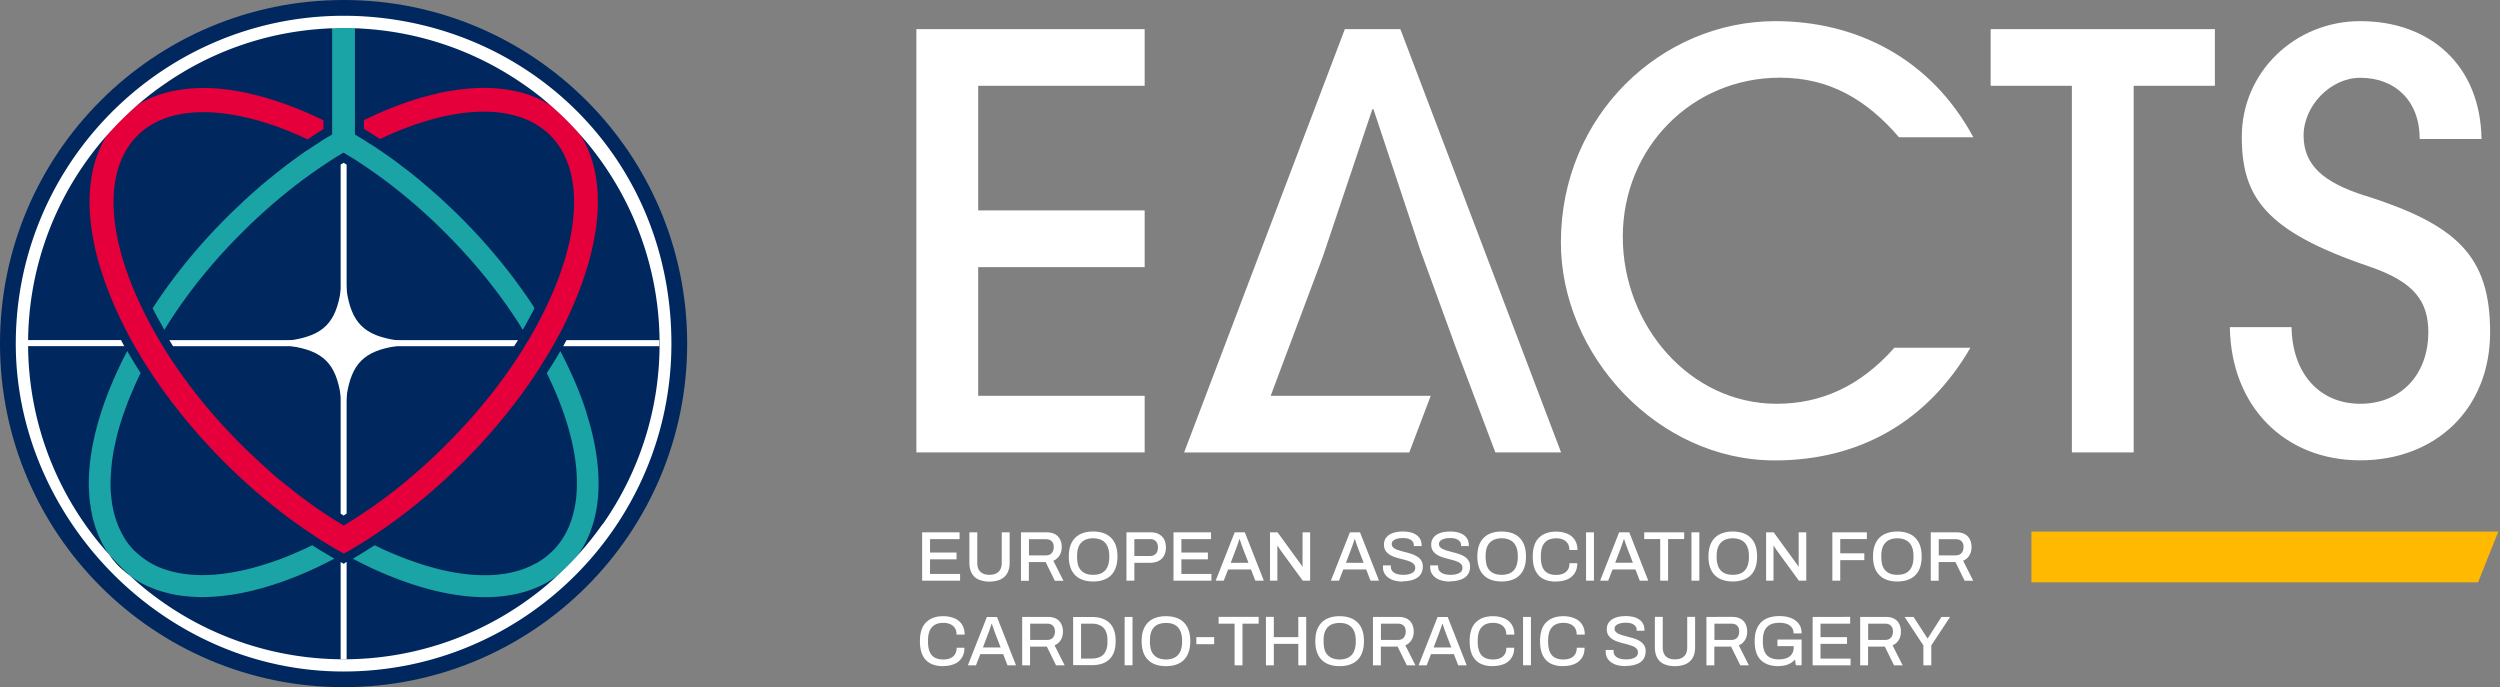 <svg fill="none" xmlns="http://www.w3.org/2000/svg" viewBox="0 0 291 80"><rect x="0" y="0" width="291" height="80" fill="#808080" stroke="none"/><path d="M79.988 39.994c0 22.087-17.907 39.994-39.994 39.994S0 62.081 0 39.994 17.907 0 39.994 0s39.994 17.907 39.994 39.994z" fill="#00285f"/><path d="M15.106 66.99a5.994 5.994 0 0 1-.6-.482c-.224-.177-.436-.377-.648-.577-.2-.2-.4-.412-.565-.624-.012 0-.024 0-.024-.012a7.243 7.243 0 0 1-.518-.671 36.99 36.99 0 0 0 2.343 2.367m.588-2.85h-.011a8.42 8.42 0 0 1-1.236-1.566 9 9 0 0 0 1.247 1.566z" fill="#000"/><path d="M14.435 62.575a8.42 8.42 0 0 0 1.236 1.566h.012a9 9 0 0 1-1.248-1.566zm0 0a8.42 8.42 0 0 0 1.236 1.566h.012a9 9 0 0 1-1.248-1.566zm25.747-43.514s.106.07.165.106c0 0-.106-.07-.165-.106zm-.188-.118c-.13.071-.236.142-.342.212.106-.07.236-.13.353-.2m.189.118s.106.07.165.106c0 0-.106-.07-.165-.106zm-.189-.118c-.129.07-.235.141-.34.212.105-.07.235-.13.352-.2m.189.118s.106.07.164.106c0 0-.105-.071-.164-.106zm-.189-.118c-.13.07-.235.141-.341.212.106-.07.235-.13.353-.2m.188.117s.106.071.165.106c0 0-.106-.07-.164-.106zm-.188-.117c-.13.07-.235.141-.341.212.106-.071.235-.13.353-.2m.188.117s.106.07.165.106c0 0-.106-.07-.165-.106zm-.188-.117c-.13.07-.236.14-.342.211.106-.07.236-.13.354-.2m.188.118s.106.07.165.106c0 0-.106-.07-.165-.106zm-.188-.118c-.13.07-.236.142-.342.212.106-.07.236-.13.353-.2m.189.118s.106.07.165.106c0 0-.106-.07-.165-.106zm-.189-.118c-.13.07-.235.141-.341.212.106-.07.235-.13.353-.2m.189.118s.106.07.164.106c0 0-.106-.071-.164-.106zm-.189-.118c-.13.07-.235.141-.341.212.106-.07.235-.13.353-.2m.188.117s.106.07.165.106c0 0-.106-.07-.165-.106zm-.188-.117c-.13.07-.235.14-.342.212.106-.071.236-.13.354-.2m.188.117s.106.07.165.106c0 0-.106-.07-.165-.106zm-.188-.118c-.13.071-.236.142-.342.212.106-.07.236-.13.353-.2m.189.118s.106.07.165.106c0 0-.106-.07-.165-.106zm-.188-.118c-.13.07-.236.141-.342.212.106-.07.235-.13.353-.2m.189.118s.106.07.165.106c0 0-.106-.071-.165-.106zm-.189-.118c-.13.07-.235.141-.341.212.106-.07.235-.13.353-.2m.188.117s.106.071.165.106c0 0-.106-.07-.165-.106zm-.188-.117c-.13.07-.235.14-.341.212.106-.071.235-.13.353-.2m.188.117s.106.07.165.106c0 0-.106-.07-.165-.106zm-.188-.118c-.13.071-.236.142-.342.212.106-.07.236-.13.354-.2M12.763 64.624c.165.235.33.46.506.671l.024.012c.176.212.376.424.565.624.211.2.423.388.647.577.188.176.389.33.6.482a34.153 34.153 0 0 1-2.342-2.366zm0 0c.165.235.33.46.506.671l.024.012c.176.212.376.424.565.624.211.2.423.388.647.577.188.176.389.33.6.482a34.153 34.153 0 0 1-2.342-2.366zm0 0c.165.235.33.46.506.671l.024.012c.176.212.376.424.565.624.211.2.423.388.647.577.188.176.389.33.6.482a34.153 34.153 0 0 1-2.342-2.366zm0 0c.165.235.33.46.506.671l.024.012c.176.212.376.424.565.624.211.2.423.388.647.577.188.176.389.33.6.482a34.153 34.153 0 0 1-2.342-2.366zm0 0c.165.235.33.46.506.671l.024.012c.176.212.376.424.565.624.211.2.423.388.647.577.188.176.389.33.6.482a34.153 34.153 0 0 1-2.342-2.366zm0 0c.165.235.33.46.506.671l.024.012c.176.212.376.424.565.624.211.2.423.388.647.577.188.176.389.33.6.482a34.153 34.153 0 0 1-2.342-2.366zm0 0c.165.235.33.46.506.671l.024.012c.176.212.376.424.565.624.211.2.423.388.647.577.188.176.389.33.6.482a34.153 34.153 0 0 1-2.342-2.366zm0 0c.165.235.33.46.506.671l.024.012c.176.212.376.424.565.624.211.2.423.388.647.577.188.176.389.33.6.482a34.153 34.153 0 0 1-2.342-2.366zm0 0c.165.235.33.46.506.671l.024.012c.176.212.376.424.565.624.211.2.423.388.647.577.188.176.389.33.6.482a34.153 34.153 0 0 1-2.342-2.366zm0 0c.165.235.33.46.506.671l.024.012c.176.212.376.424.565.624.211.2.423.388.647.577.188.176.389.33.6.482a34.153 34.153 0 0 1-2.342-2.366zm0 0c.165.235.33.46.506.671l.024.012c.176.212.376.424.565.624.211.2.423.388.647.577.188.176.389.33.6.482a34.153 34.153 0 0 1-2.342-2.366zm0 0c.165.235.33.46.506.671l.024.012c.176.212.376.424.565.624.211.2.423.388.647.577.188.176.389.33.6.482a34.153 34.153 0 0 1-2.342-2.366zm0 0c.165.235.33.46.506.671l.024.012c.176.212.376.424.565.624.211.2.423.388.647.577.188.176.389.33.6.482a34.153 34.153 0 0 1-2.342-2.366zm0 0c.165.235.33.46.506.671l.024.012c.176.212.376.424.565.624.211.2.423.388.647.577.188.176.389.33.6.482a34.153 34.153 0 0 1-2.342-2.366zm0 0c.165.235.33.46.506.671l.024.012c.176.212.376.424.565.624.211.2.423.388.647.577.188.176.389.33.6.482a34.153 34.153 0 0 1-2.342-2.366zm0 0c.165.235.33.46.506.671l.024.012c.176.212.376.424.565.624.211.2.423.388.647.577.188.176.389.33.6.482a34.153 34.153 0 0 1-2.342-2.366zm0 0c.165.235.33.46.506.671l.024.012c.176.212.376.424.565.624.211.2.423.388.647.577.188.176.389.33.6.482a34.153 34.153 0 0 1-2.342-2.366zm0 0c.165.235.33.46.506.671l.024.012c.176.212.376.424.565.624.211.2.423.388.647.577.188.176.389.33.6.482a34.153 34.153 0 0 1-2.342-2.366zm0 0c.165.235.33.46.506.671l.024.012c.176.212.376.424.565.624.211.2.423.388.647.577.188.176.389.33.6.482a34.153 34.153 0 0 1-2.342-2.366zm0 0c.165.235.33.46.506.671l.024.012c.176.212.376.424.565.624.211.2.423.388.647.577.188.176.389.33.6.482a34.153 34.153 0 0 1-2.342-2.366zm0 0c.165.235.33.46.506.671l.024.012c.176.212.376.424.565.624.211.2.423.388.647.577.188.176.389.33.6.482a34.153 34.153 0 0 1-2.342-2.366zm0 0c.165.235.33.46.506.671l.024.012c.176.212.376.424.565.624.211.2.423.388.647.577.188.176.389.33.6.482a34.153 34.153 0 0 1-2.342-2.366zm0 0c.165.235.33.46.506.671l.024.012c.176.212.376.424.565.624.211.2.423.388.647.577.188.176.389.33.6.482a34.153 34.153 0 0 1-2.342-2.366zm0 0c.165.235.33.46.506.671l.024.012c.176.212.376.424.565.624.211.2.423.388.647.577.188.176.389.33.6.482a34.153 34.153 0 0 1-2.342-2.366zm0 0c.165.235.33.46.506.671l.024.012c.176.212.376.424.565.624.211.2.423.388.647.577.188.176.389.33.6.482a34.153 34.153 0 0 1-2.342-2.366zm0 0c.165.235.33.46.506.671l.024.012c.176.212.376.424.565.624.211.2.423.388.647.577.188.176.389.33.6.482a34.153 34.153 0 0 1-2.342-2.366zm0 0c.165.235.33.46.506.671l.024.012c.176.212.376.424.565.624.211.2.423.388.647.577.188.176.389.33.6.482a34.153 34.153 0 0 1-2.342-2.366zm0 0c.165.235.33.46.506.671l.024.012c.176.212.376.424.565.624.211.2.423.388.647.577.188.176.389.33.6.482a34.153 34.153 0 0 1-2.342-2.366zm0 0c.165.235.33.46.506.671l.024.012c.176.212.376.424.565.624.211.2.423.388.647.577.188.176.389.33.6.482a34.153 34.153 0 0 1-2.342-2.366zm0 0c.165.235.33.46.506.671l.024.012c.176.212.376.424.565.624.211.2.423.388.647.577.188.176.389.33.6.482a34.153 34.153 0 0 1-2.342-2.366zm0 0c.165.235.33.46.506.671l.024.012c.176.212.376.424.565.624.211.2.423.388.647.577.188.176.389.33.6.482a34.153 34.153 0 0 1-2.342-2.366z" fill="#000"/><path d="m36.144 16.024.106-.071.023-.024.283-.2c-.13.094-.27.189-.412.283m-.26 1.4h.024l.495-.34c-.177.105-.342.223-.518.34z" fill="#e2007a"/><path d="M68.167 31.717c-.706 2.214-1.671 4.51-2.86 6.829-.024.035-.048.082-.071.118-.177.341-.342.635-.506.93-.095.2-.2.388-.306.577a.79.79 0 0 1-.083.13c-.247.435-.53.894-.86 1.436-.294.47-.6.977-.977 1.554-.023.023-.047.047-.047.082-2.39 3.626-5.25 7.123-8.535 10.408-3.273 3.25-6.746 6.11-10.337 8.488-.047.024-.106.07-.153.106-.518.342-1.025.66-1.555.977-.459.283-.918.554-1.377.825a.856.856 0 0 0-.141.082c-.012 0-.036.024-.047.024l-.13.07-.176.083-.471-.271a24.913 24.913 0 0 1-1.401-.824 25.55 25.55 0 0 1-1.543-.978c-.047-.035-.106-.07-.153-.105-3.602-2.367-7.087-5.228-10.349-8.49-3.26-3.272-6.145-6.78-8.535-10.419 0-.023-.024-.047-.047-.07a35.77 35.77 0 0 1-.99-1.566c-.317-.53-.611-1-.847-1.436-.023-.047-.059-.095-.082-.13-.106-.2-.224-.4-.318-.577-.2-.365-.377-.694-.53-1.012 0-.012-.012-.036-.035-.06-1.19-2.295-2.155-4.59-2.873-6.804-2.096-6.593-1.837-12.197.706-16.094a37.206 37.206 0 0 1 3.356-3.32c1.071-.695 2.272-1.201 3.602-1.531.412-.106.836-.2 1.343-.283a17.85 17.85 0 0 1 2.825-.223c.789 0 1.613.047 2.425.141.318.035.636.07.966.13h.035c.824.129 1.684.306 2.614.541.353.083.706.177 1.071.27.365.107.718.225 1.095.342 1.872.589 3.815 1.378 5.78 2.343v1.025s-.093.047-.14.082c-.165.106-.342.212-.518.318-.13.082-.248.165-.377.247l-.059.035c-.13.095-.27.189-.412.283 0 0 0 .012-.012.012a3.183 3.183 0 0 1-.259.165c-.023.011-.047.035-.07.047-1.614-.766-3.226-1.413-4.78-1.896-2.65-.836-5.122-1.271-7.347-1.271-3.285 0-5.863.918-7.688 2.731-3.956 3.968-3.662 11.667.8 20.592.248.506.518 1.036.825 1.6.341.613.612 1.096.87 1.531 0 .012.024.036.036.06.153.258.294.494.424.706l.47.765c2.367 3.732 5.287 7.335 8.678 10.725.518.507 1.083 1.06 1.801 1.72.612.576 1.225 1.118 1.802 1.648a40.646 40.646 0 0 0 1.86 1.518c.612.495 1.2.966 1.86 1.449.318.223.612.447.918.67.577.413 1.19.825 1.86 1.272.248.153.436.283.648.412.07.035.13.083.177.106l.106.059c.188.13.365.235.541.341.106.071.236.142.342.212.117-.07.247-.141.365-.223l.847-.53c3.756-2.378 7.37-5.31 10.737-8.689 3.368-3.367 6.3-6.97 8.678-10.714.164-.259.317-.518.47-.765.142-.247.283-.47.436-.706 0-.024.012-.024.024-.047.341-.59.624-1.072.87-1.531.295-.553.578-1.083.825-1.59 4.462-8.935 4.745-16.647.8-20.615-1.836-1.824-4.45-2.766-7.746-2.766-3.544 0-7.712 1.106-12.092 3.19a2.722 2.722 0 0 0-.33-.223c-.4-.26-.753-.495-1.094-.695a4.231 4.231 0 0 0-.436-.26v-1.023a41.909 41.909 0 0 1 5.78-2.343c.366-.13.73-.236 1.108-.342.365-.094.706-.188 1.06-.27a23.079 23.079 0 0 1 2.625-.53c.318-.047.659-.106 1-.13a24.54 24.54 0 0 1 2.426-.141c1 0 1.942.082 2.837.224.471.082.907.176 1.342.282 1.319.342 2.52.848 3.58 1.53a35.216 35.216 0 0 1 3.39 3.368c2.52 3.885 2.767 9.477.671 16.035" fill="#e5003c"/><path d="M68.274 48.047c-.707-2.225-1.684-4.52-2.885-6.852l-.106-.224-.07-.094c-.224.4-.495.871-.836 1.401-.2.33-.448.707-.73 1.154 4.415 8.971 4.685 16.695.682 20.698l-.376.341a7.87 7.87 0 0 1-.954.73c-.235.165-.47.306-.695.412-1.636.895-3.614 1.342-5.886 1.342-1.507 0-3.108-.188-4.757-.565a23.769 23.769 0 0 1-1.707-.447c-.553-.142-1.13-.342-1.754-.554a39.442 39.442 0 0 1-2.696-1.047l-.165-.071-.294-.13c-.153-.07-.318-.14-.46-.2-.317-.165-.659-.318-.977-.47-.388.247-.788.506-1.212.765-.471.294-.919.553-1.319.8l.318.165a43.954 43.954 0 0 0 6.84 2.884c2.944.942 5.71 1.425 8.242 1.425 3.332 0 6.192-.86 8.406-2.496a38.42 38.42 0 0 0 2.296-2.296c.011-.023.023-.047.035-.047 1.613-2.201 2.46-5.05 2.46-8.37 0-2.52-.47-5.299-1.412-8.242M38.923 65.024l-.318.165c-2.296 1.2-4.604 2.178-6.84 2.885a31.94 31.94 0 0 1-4.274 1.07c-1.378.225-2.696.354-3.956.354-1 0-1.954-.082-2.873-.224a9.695 9.695 0 0 1-.67-.13 18.851 18.851 0 0 1-1.296-.34c-.259-.083-.53-.165-.777-.271a3.45 3.45 0 0 1-.377-.153c-.023 0-.047-.024-.07-.024-.236-.082-.448-.2-.671-.306a7.673 7.673 0 0 1-.801-.447c-.07-.036-.13-.083-.2-.118a13.635 13.635 0 0 1-.671-.471h-.012a37.155 37.155 0 0 1-2.343-2.378.39.39 0 0 1-.094-.106s-.083-.106-.106-.165c-.141-.2-.283-.4-.389-.612-.035-.036-.047-.094-.082-.142-.165-.27-.294-.553-.436-.835a9.813 9.813 0 0 1-.4-.966 7.276 7.276 0 0 1-.318-.977.165.165 0 0 1-.023-.07c-.095-.295-.165-.613-.236-.919 0-.083-.023-.165-.035-.247a10.044 10.044 0 0 1-.141-.86c-.024-.094-.036-.188-.048-.282-.035-.306-.07-.613-.082-.93v-.083a18.941 18.941 0 0 1-.047-1.165c0-2.496.47-5.263 1.425-8.242.176-.565.376-1.13.588-1.695a42.743 42.743 0 0 1 1.448-3.438c.26-.565.542-1.142.848-1.719l.106-.2.059-.13c.247.424.506.883.824 1.401.235.377.46.754.73 1.166-.106.236-.224.46-.318.683-.224.436-.412.895-.6 1.33-.189.448-.377.883-.542 1.307-.106.294-.212.565-.318.86-.212.565-.4 1.13-.565 1.671a23.54 23.54 0 0 0-.695 2.744 7.747 7.747 0 0 0-.14.718c-.024.094-.024.2-.048.306-.035.188-.047.365-.082.53a5.451 5.451 0 0 0-.047.459 7.88 7.88 0 0 0-.071.742c-.024.223-.035.435-.047.647 0 .26-.024.53-.024.8 0 .625.024 1.213.106 1.79 0 .142.035.283.047.424.036.27.083.53.141.789.024.141.06.294.095.436.141.541.306 1.06.506 1.554.13.317.282.624.436.918.082.153.164.294.247.447a8.423 8.423 0 0 0 1.236 1.566h.012a9.626 9.626 0 0 0 2.402 1.696c.27.13.576.259.953.388 1.307.471 2.814.718 4.498.718 1.106 0 2.295-.106 3.532-.33.306-.047.624-.117.941-.176.978-.2 1.978-.483 2.98-.8a29.984 29.984 0 0 0 3.13-1.166c.342-.141.695-.295 1.049-.46a20.25 20.25 0 0 0 1.165-.553c.436.295.836.542 1.225.766.282.176.577.341.894.53.142.082.283.176.436.258m-2.496-47.929-.495.354h-.023c.176-.142.341-.248.518-.354z" fill="#1aa4a5"/><path d="m62.128 35.697-.047-.059c-2.379-3.626-5.228-7.1-8.442-10.313a78.633 78.633 0 0 0-2.284-2.179c-.282-.247-.553-.494-.824-.73-.059-.047-.118-.105-.177-.153a33.245 33.245 0 0 0-1.012-.87c0-.013-.024-.024-.036-.036a.305.305 0 0 1-.07-.059c-.036-.035-.059-.047-.083-.082-.059-.047-.13-.095-.176-.142a12.91 12.91 0 0 0-.589-.482c-.188-.165-.377-.306-.577-.46a31.861 31.861 0 0 0-1.06-.812c-.105-.082-.188-.153-.294-.235-.059-.036-.106-.083-.165-.118-.294-.224-.612-.46-.918-.671-.424-.294-.824-.589-1.236-.86 0 0-.012-.011-.024-.011 0 0-.011-.012-.023-.012-.036-.024-.047-.036-.07-.047-.071-.06-.154-.106-.236-.165a.26.26 0 0 0-.06-.047c-.046-.036-.082-.047-.129-.083-.106-.058-.2-.13-.294-.188-.059-.047-.106-.07-.165-.106h-.023l-.165-.106-.141-.082c-.495-.342-1.001-.636-1.496-.93V3.285a13.077 13.077 0 0 0-.977-.035h-.706c-.318 0-.648 0-.966.035v12.374c-.07.035-.14.082-.223.13a2.138 2.138 0 0 1-.212.117c-.412.247-.766.459-1.083.683l-.13.082-.165.106s-.106.059-.165.106c-.106.07-.2.141-.306.2l-.494.353h-.059l-.035.024c-.318.224-.648.436-.954.671a47.388 47.388 0 0 0-2.131 1.59c-.353.27-.706.553-1.048.835a38.61 38.61 0 0 0-1.542 1.284c-.73.635-1.46 1.283-2.178 1.978-.53.494-1.06.988-1.578 1.518-3.238 3.238-6.075 6.7-8.441 10.314l-.036.059-.117.176.094.177.035.07c.26.507.53 1.001.848 1.555l.106.188.27.518.318-.495.118-.188c2.343-3.697 5.216-7.252 8.571-10.596 3.344-3.344 6.923-6.24 10.62-8.594.282-.189.577-.365.883-.542.106-.082.235-.141.353-.212l.353.212c.318.188.612.377.907.553 3.685 2.343 7.264 5.228 10.607 8.583 3.32 3.32 6.217 6.887 8.583 10.596l.118.177.294.506.295-.506.106-.2c.317-.59.588-1.083.847-1.554l.024-.071.094-.177-.106-.176z" fill="#1aa4a5"/><g fill="#fff"><path d="M70.134 61.01a37.5 37.5 0 0 1-2.908 3.638s-.023.023-.035.047a38.42 38.42 0 0 1-2.296 2.296 34.624 34.624 0 0 1-3.532 2.884 36.647 36.647 0 0 1-21.015 6.864h-.707a36.639 36.639 0 0 1-21.003-6.864 34.36 34.36 0 0 1-3.52-2.873h-.012c-.212-.165-.413-.318-.6-.494a9.479 9.479 0 0 1-.648-.577c-.2-.2-.4-.412-.566-.624-.011 0-.023 0-.023-.012a7.133 7.133 0 0 1-.506-.671.218.218 0 0 1-.083-.106 36.507 36.507 0 0 1-9.407-24.23v-.706a36.428 36.428 0 0 1 6.711-20.721 36.15 36.15 0 0 1 2.578-3.238 40.431 40.431 0 0 1 3.344-3.32 35.223 35.223 0 0 1 3.25-2.52 36.322 36.322 0 0 1 18.519-6.44c.342-.023.683-.046 1.036-.046.318-.024.648-.036.966-.036h.706c.33 0 .647 0 .977.036.342 0 .683.023 1.024.047a36.537 36.537 0 0 1 18.508 6.44 32.431 32.431 0 0 1 3.25 2.531 35.215 35.215 0 0 1 3.39 3.367 35.05 35.05 0 0 1 2.532 3.19 36.545 36.545 0 0 1 6.71 20.722v.706a36.495 36.495 0 0 1-6.616 20.721M42.36 1.907a38.725 38.725 0 0 0-4.698 0C17.696 3.132 1.837 19.756 1.837 40.006s17.13 38.157 38.157 38.157 38.158-17.118 38.158-38.157S62.305 3.132 42.36 1.907z"/><path d="M60.292 39.594c-.141.235-.295.459-.448.706h-39.7c-.129-.2-.27-.435-.435-.706H60.28z"/><path d="M40.347 19.167v40.618l-.118.07-.235.154-.306-.2h-.036V19.155c.106-.07.224-.141.342-.212.059.036.13.083.176.106.06.036.106.071.165.106"/><path d="M26.16 39.947c13.01 0 13.846-.824 13.846-13.845 0 13.01.824 13.845 13.845 13.845-13.01 0-13.845.824-13.845 13.845 0-13.01-.824-13.845-13.846-13.845zm13.845 25.678-.353-.2v11.314h.695V65.4zM76.75 39.594v.706H65.554l.223-.412c.024-.023.036-.07.06-.106.023-.059.07-.13.105-.188h10.82zm-62.293.694H3.261v-.706h10.82s.047.094.082.141v.012c.094.165.188.342.294.542"/><path clip-rule="evenodd" d="M128.036 66.79c-.236.083-.507.118-.801.118s-.553-.035-.789-.118a1.53 1.53 0 0 1-.588-.377 1.526 1.526 0 0 1-.365-.635 3.35 3.35 0 0 1-.118-.895v-.177c0-.341.035-.647.118-.906.082-.247.2-.471.365-.636.164-.165.353-.294.588-.377.224-.082.483-.13.789-.13s.565.048.801.13c.235.083.424.212.588.377.153.165.283.377.365.636.083.247.13.553.13.906v.177c0 .341-.047.636-.13.895-.082.247-.2.47-.365.635a1.452 1.452 0 0 1-.588.377zm-2.308.577c.424.212.93.318 1.507.318.589 0 1.095-.106 1.519-.318.424-.212.753-.53.977-.965.224-.436.341-.978.341-1.625 0-.648-.117-1.201-.341-1.625-.235-.435-.553-.753-.977-.965s-.942-.318-1.519-.318-1.083.106-1.507.318-.753.541-.977.965-.342.977-.342 1.625c0 .647.118 1.189.342 1.625.224.423.553.753.977.965zm-18.39-5.404v5.628h4.415v-.789h-3.497v-1.695h3.085v-.79h-3.085v-1.565h3.438v-.789zm6.581 5.498a3.1 3.1 0 0 0 1.243.236h-.006.011-.005c.492 0 .913-.083 1.265-.236.353-.165.624-.4.813-.73.188-.33.282-.741.282-1.248v-3.52h-.918v3.544c0 .459-.118.812-.377 1.048-.247.235-.6.353-1.06.353-.459 0-.8-.118-1.047-.353-.248-.236-.365-.589-.365-1.048v-3.544h-.919v3.52c0 .507.094.919.283 1.248.176.33.447.577.8.73zm7.806-2.814h-1.954v-1.883h1.966c.2 0 .365.035.506.106.13.07.236.176.306.306.071.13.106.294.106.482 0 .307-.082.554-.247.73-.153.177-.388.26-.683.26zm-2.884 2.944v-5.628h2.967c.4 0 .73.07.989.212s.459.341.588.6c.13.26.2.554.2.895 0 .377-.082.707-.259.99a1.515 1.515 0 0 1-.718.611l1.178 2.331h-1.001l-1.072-2.178h-1.954v2.178h-.918zm13.198-2.873h1.813c.294 0 .518-.082.683-.259.164-.177.247-.412.247-.73 0-.212-.035-.388-.106-.53s-.177-.259-.306-.33a.993.993 0 0 0-.518-.117h-1.813zm-.919 2.873v-5.628h2.802c.401 0 .73.07.989.224.259.153.459.353.601.612.129.259.2.565.2.918s-.071.671-.212.942-.353.483-.624.624-.6.224-.989.224h-1.848v2.084zm5.475-5.628v5.628h4.415v-.789h-3.497v-1.695h3.085v-.79h-3.085v-1.565h3.45v-.789zm6.664 3.544h2.06l-.636-1.648s-.047-.118-.07-.2a3.284 3.284 0 0 1-.106-.283l-.106-.318a5.148 5.148 0 0 0-.027-.08 2.76 2.76 0 0 1-.068-.214h-.047l-.05.156a13.497 13.497 0 0 1-.209.62l-.037.106h-.001a3.705 3.705 0 0 1-.079.213zm-1.755 2.084 2.214-5.628h1.177l2.214 5.628h-.989l-.507-1.307h-2.66l-.507 1.307zm6.323-5.628v5.628h.859v-4.05h.035c.036.059.083.13.153.235h.001c.048.065.085.123.119.177l.045.07 2.602 3.568h.86v-5.628h-.883v3.991h-.036a.43.43 0 0 0-.049-.088l-.033-.053a1.506 1.506 0 0 0-.059-.088c-.02-.03-.041-.06-.059-.089a1.299 1.299 0 0 0-.106-.14l-2.566-3.533zm8.842 3.544h2.06l-.636-1.648s-.035-.118-.071-.2a4.119 4.119 0 0 1-.106-.283l-.105-.318a5.507 5.507 0 0 0-.027-.079 2.75 2.75 0 0 1-.068-.215h-.047l-.05.156-.067.209c-.048.14-.095.282-.142.412l-.038.106a3.675 3.675 0 0 1-.079.212zm-1.755 2.084 2.214-5.628h1.177l2.213 5.628h-.989l-.506-1.307h-2.661l-.506 1.307zm7.523.011c.283.06.577.095.883.095l-.058-.036c.459 0 .859-.059 1.212-.176s.636-.295.836-.554c.2-.259.306-.588.306-.989 0-.247-.047-.47-.153-.647s-.235-.33-.412-.447a2.676 2.676 0 0 0-.577-.306 7.242 7.242 0 0 0-.671-.213c-.224-.058-.447-.117-.659-.176s-.4-.118-.577-.188a1.297 1.297 0 0 1-.412-.26.506.506 0 0 1-.153-.388.49.49 0 0 1 .153-.365c.106-.094.247-.177.447-.235.2-.06.436-.083.73-.083.247 0 .459.024.648.094.188.071.329.165.435.283.106.13.153.27.153.447v.106h.907v-.094c0-.27-.059-.518-.165-.718s-.259-.365-.459-.495c-.188-.13-.424-.235-.683-.294s-.541-.094-.836-.094c-.353 0-.659.035-.93.094-.271.07-.506.165-.706.294a1.46 1.46 0 0 0-.448.483 1.33 1.33 0 0 0-.153.66c0 .247.047.47.153.647s.236.33.412.447c.165.13.365.224.577.306.224.083.436.154.671.212.236.06.46.118.671.177.224.059.413.118.589.2.177.07.306.165.412.283s.153.259.153.435a.653.653 0 0 1-.07.306.717.717 0 0 1-.201.224 1.464 1.464 0 0 1-.306.153 1.9 1.9 0 0 1-.388.094c-.153.024-.294.024-.448.024-.282 0-.529-.035-.741-.106a1.105 1.105 0 0 1-.507-.318.793.793 0 0 1-.176-.518v-.153h-.918v.177c0 .306.058.565.188.777.129.211.294.388.518.53.212.14.471.247.753.305zm6.382.095c-.306 0-.601-.036-.883-.095a2.157 2.157 0 0 1-.754-.306 1.591 1.591 0 0 1-.518-.53c-.129-.211-.188-.47-.188-.776v-.177h.918v.153c0 .2.059.377.177.518.117.141.294.247.506.318.212.07.459.106.742.106.153 0 .294 0 .447-.024.141-.023.271-.047.389-.094.117-.047.223-.094.306-.153a.726.726 0 0 0 .2-.224.653.653 0 0 0 .07-.306c0-.176-.047-.318-.153-.435s-.235-.212-.412-.283a3.44 3.44 0 0 0-.588-.2 27.398 27.398 0 0 0-.671-.177 6.365 6.365 0 0 1-.672-.211 2.24 2.24 0 0 1-.576-.307 1.346 1.346 0 0 1-.412-.447 1.256 1.256 0 0 1-.154-.648c0-.247.048-.47.154-.659a1.45 1.45 0 0 1 .447-.483c.2-.13.436-.223.706-.294.271-.059.577-.094.93-.094.295 0 .577.035.836.094s.495.165.683.294c.2.13.353.295.459.495s.165.447.165.718v.094h-.906v-.106a.667.667 0 0 0-.153-.447 1.081 1.081 0 0 0-.436-.283c-.188-.07-.4-.094-.648-.094-.294 0-.529.024-.73.083-.2.058-.341.14-.447.235a.49.49 0 0 0-.153.365c0 .165.047.283.153.389.106.106.247.188.412.259.177.07.365.13.577.188s.435.118.659.176c.224.06.448.13.671.213a2.4 2.4 0 0 1 .577.306c.177.117.306.27.412.447s.153.4.153.648c0 .4-.106.73-.306.988-.2.26-.482.436-.836.554a3.81 3.81 0 0 1-1.212.176zm6.769-.907a2.431 2.431 0 0 1-.8.118 2.36 2.36 0 0 1-.789-.118c-.236-.082-.424-.212-.589-.377s-.282-.376-.365-.635a3.393 3.393 0 0 1-.117-.895v-.177c0-.341.035-.647.117-.906.083-.247.2-.471.365-.636.165-.165.353-.294.589-.377.224-.082.483-.13.789-.13s.565.048.8.13c.236.083.424.212.589.377.153.165.283.377.365.636.082.247.129.553.129.906v.177c0 .341-.047.636-.129.895-.082.247-.2.47-.365.635a1.45 1.45 0 0 1-.589.377zm-2.307.577c.424.212.93.318 1.507.318.588 0 1.095-.106 1.518-.318.424-.212.754-.53.978-.965.223-.436.341-.978.341-1.625 0-.648-.118-1.201-.341-1.625a2.215 2.215 0 0 0-.978-.965c-.423-.212-.941-.318-1.518-.318s-1.083.106-1.507.318-.754.541-.977.965c-.224.424-.342.977-.342 1.625 0 .647.118 1.189.342 1.625.223.423.553.753.977.965zm7.829.33c-.577 0-1.06-.106-1.46-.306-.4-.2-.706-.53-.918-.954-.212-.436-.318-.977-.318-1.648 0-.99.235-1.72.718-2.19.483-.483 1.142-.718 2.002-.718.471 0 .894.082 1.271.235.377.153.671.389.883.706.212.318.33.719.33 1.201h-.942c0-.306-.059-.553-.188-.753a1.23 1.23 0 0 0-.542-.46 1.961 1.961 0 0 0-.812-.152c-.377 0-.707.082-.978.223a1.517 1.517 0 0 0-.6.671c-.13.307-.2.683-.2 1.154v.177c0 .47.07.848.2 1.154.129.306.33.53.6.67.259.142.589.213.978.213.317 0 .588-.047.824-.153.235-.106.412-.248.541-.46.13-.2.189-.459.189-.753h.906c0 .483-.106.883-.329 1.2a1.888 1.888 0 0 1-.883.707 3.357 3.357 0 0 1-1.272.224zm3.508-5.734h.919v5.628h-.919zm3.391 3.544h2.061l-.636-1.648s-.036-.118-.071-.2-.07-.177-.106-.283l-.106-.318a5.526 5.526 0 0 0-.027-.079c-.025-.075-.049-.145-.067-.215h-.047l-.048.149-.001.002v.002l-.001.002-.001.002-.001.004c-.02.062-.041.13-.066.204-.047.141-.094.282-.141.412l-.038.105a3.602 3.602 0 0 1-.08.213zm-1.754 2.084 2.213-5.628h1.178l2.213 5.628h-.989l-.506-1.307h-2.661l-.506 1.307zm6.993-4.84v4.84h.919v-4.84h1.872v-.788h-4.651v.789zm4.557-.788h-.919v5.628h.919zm4.685 4.827c-.235.083-.506.118-.8.118s-.554-.035-.789-.118a1.542 1.542 0 0 1-.589-.377 1.548 1.548 0 0 1-.365-.635 2.94 2.94 0 0 1-.129-.895v-.177c0-.341.047-.647.129-.906.083-.248.201-.471.365-.636a1.54 1.54 0 0 1 .589-.377c.224-.082.483-.13.789-.13s.565.048.8.13c.224.083.424.212.589.377.153.165.283.377.365.636.082.247.13.553.13.906v.177c0 .341-.048.636-.13.895-.082.247-.2.47-.365.635a1.45 1.45 0 0 1-.589.377zm-2.307.577c.424.212.93.318 1.507.318.589 0 1.095-.106 1.519-.318a2.16 2.16 0 0 0 .977-.965c.223-.436.341-.978.341-1.625 0-.648-.118-1.201-.341-1.625a2.218 2.218 0 0 0-.977-.965c-.424-.212-.942-.318-1.519-.318s-1.083.106-1.507.318-.754.541-.977.965c-.224.424-.342.977-.342 1.625 0 .647.118 1.189.342 1.625.223.423.553.753.977.965zm5.392.224v-5.628h.883l2.567 3.532s.07.082.106.141c.017.03.038.06.058.089h.001c.02.03.041.059.058.088l.034.053c.022.035.041.064.049.088h.035v-3.99h.883v5.627h-.859l-2.602-3.568a1.778 1.778 0 0 1-.045-.07h-.001c-.034-.054-.071-.113-.119-.177a5.582 5.582 0 0 1-.153-.235h-.035v4.05zm7.712-5.628v5.628h.918V65.2h2.802v-.789h-2.802v-1.66h3.096v-.789zm7.558 4.945c.294 0 .565-.035.801-.118.235-.082.435-.212.588-.377.165-.164.283-.388.365-.635.083-.26.13-.554.13-.895v-.177c0-.353-.047-.659-.13-.906a1.668 1.668 0 0 0-.365-.636 1.624 1.624 0 0 0-.588-.377c-.236-.082-.495-.13-.801-.13s-.565.048-.789.13a1.528 1.528 0 0 0-.588.377 1.605 1.605 0 0 0-.365.636 3.005 3.005 0 0 0-.118.906v.177c0 .341.047.636.118.895.082.259.2.47.365.635.164.165.353.295.588.377.236.083.495.118.789.118zm0 .777c-.577 0-1.083-.106-1.507-.318a2.214 2.214 0 0 1-.977-.965c-.224-.436-.341-.978-.341-1.625 0-.648.117-1.201.341-1.625s.553-.753.977-.965.93-.318 1.507-.318 1.095.106 1.519.318.742.53.977.965c.224.424.342.977.342 1.625 0 .647-.118 1.189-.342 1.625a2.155 2.155 0 0 1-.977.965c-.424.212-.93.318-1.519.318zm4.827-3.038h1.955c.294 0 .529-.082.682-.259.165-.176.248-.423.248-.73 0-.188-.036-.353-.106-.482a.77.77 0 0 0-.306-.306 1.111 1.111 0 0 0-.507-.106h-1.966zm-.93-2.684v5.639h.918v-2.178h1.955l1.071 2.178h1.001l-1.177-2.33c.306-.13.541-.33.718-.613.176-.282.259-.612.259-.989a1.97 1.97 0 0 0-.2-.895c-.13-.259-.33-.459-.589-.6s-.589-.212-.989-.212zM109.775 77.54c-.577 0-1.059-.106-1.46-.306-.4-.2-.706-.53-.918-.954-.212-.435-.318-.977-.318-1.648 0-.989.236-1.719.718-2.19.483-.482 1.142-.718 2.002-.718.471 0 .895.083 1.271.236.377.153.671.388.883.706.212.318.33.718.33 1.201h-.942c0-.306-.059-.553-.188-.754-.13-.2-.306-.353-.542-.459a1.958 1.958 0 0 0-.812-.153c-.377 0-.707.07-.977.224a1.52 1.52 0 0 0-.601.671c-.129.306-.2.683-.2 1.154v.176c0 .471.071.848.2 1.154.13.306.33.53.601.671.259.142.588.212.977.212.318 0 .588-.047.824-.153a1.15 1.15 0 0 0 .541-.459c.13-.2.189-.46.189-.754h.906c0 .483-.106.883-.329 1.201a1.888 1.888 0 0 1-.883.707 3.357 3.357 0 0 1-1.272.223zm6.699-2.178h-2.06l.624-1.648c.025-.059.05-.13.08-.212l.038-.106a13.854 13.854 0 0 0 .208-.62c.018-.056.034-.108.051-.157h.047c.017.07.041.14.067.215l.027.08.106.317.035.096v.001c.024.065.047.13.071.186.035.082.07.2.07.2zm-1.601-3.544-2.213 5.628h.942l.506-1.307h2.661l.506 1.307h.989l-2.214-5.628zm5.039 2.673h1.954c.295 0 .53-.083.683-.26.165-.176.248-.423.248-.729 0-.188-.036-.353-.106-.495a.767.767 0 0 0-.307-.306 1.108 1.108 0 0 0-.506-.106h-1.966zm-.93 2.943v-5.627h2.967c.4 0 .73.07.989.211.259.142.459.342.588.601.13.259.201.553.201.895 0 .376-.083.706-.259.989a1.518 1.518 0 0 1-.719.612l1.178 2.331h-1.001l-1.071-2.178H119.9v2.178h-.918zm8.1-.777h-1.248v-4.063h1.248c.294 0 .553.036.777.118s.424.2.577.353c.153.153.271.354.353.6.083.236.118.53.118.872v.177c0 .341-.035.624-.118.87-.082.236-.2.436-.353.601s-.353.283-.577.353a2.292 2.292 0 0 1-.777.118zm-2.166-4.839v5.604h2.178c.577 0 1.071-.094 1.483-.294.412-.2.73-.506.954-.918.224-.412.33-.942.33-1.59 0-.647-.106-1.177-.33-1.589a2.118 2.118 0 0 0-.954-.918c-.412-.2-.906-.295-1.483-.295zm6.911-.011h-.919v5.627h.919zm4.686 4.827c-.236.082-.507.13-.801.13s-.553-.048-.789-.13a1.54 1.54 0 0 1-.589-.377 1.548 1.548 0 0 1-.365-.636 3.392 3.392 0 0 1-.117-.895v-.176c0-.342.035-.648.117-.907a1.64 1.64 0 0 1 .365-.636c.165-.164.354-.294.589-.376.224-.07.483-.118.789-.118s.565.035.801.118c.235.082.423.212.588.376.153.165.283.377.365.636.083.247.13.554.13.907v.176c0 .342-.047.636-.13.895-.082.247-.2.471-.365.636a1.45 1.45 0 0 1-.588.377zm-2.308.588c.424.212.93.318 1.507.318.589 0 1.095-.106 1.519-.318.424-.212.753-.53.977-.965.224-.436.341-.977.341-1.625 0-.647-.117-1.2-.341-1.625-.236-.435-.553-.753-.977-.965s-.942-.318-1.519-.318-1.083.106-1.507.318-.754.542-.977.965c-.224.424-.342.978-.342 1.625 0 .648.118 1.19.342 1.625.223.424.553.753.977.965zm7.123-3.06h-2.072v.823h2.072zm2.378-1.567v4.851h.918v-4.85h1.884v-.79h-4.662v.79zm3.65 4.851v-5.64h.918v2.355h2.849v-2.354h.919v5.64h-.919V74.95h-2.849v2.496zm9.371-.812c-.235.082-.506.13-.8.13-.295 0-.554-.048-.789-.13s-.424-.212-.589-.377a1.537 1.537 0 0 1-.365-.636 3.392 3.392 0 0 1-.117-.895v-.176c0-.342.035-.648.117-.907.083-.247.2-.47.365-.635s.354-.295.589-.377c.224-.07.483-.118.789-.118s.565.035.8.118c.224.082.424.212.589.377.153.164.283.376.365.635.082.248.13.554.13.907v.176c0 .342-.048.636-.13.895-.082.247-.2.471-.365.636a1.447 1.447 0 0 1-.589.377zm-2.307.588c.424.212.93.318 1.507.318.588 0 1.095-.106 1.519-.318a2.16 2.16 0 0 0 .977-.965c.223-.436.341-.977.341-1.625 0-.647-.118-1.2-.341-1.625a2.218 2.218 0 0 0-.977-.965c-.424-.212-.942-.318-1.519-.318s-1.083.106-1.507.318-.754.542-.977.965c-.224.424-.342.978-.342 1.625 0 .648.118 1.19.342 1.625.223.424.553.753.977.965zm6.322-2.731h1.954c.295 0 .53-.082.683-.26.165-.176.248-.423.248-.729a1.1 1.1 0 0 0-.106-.494.77.77 0 0 0-.306-.307 1.116 1.116 0 0 0-.507-.106h-1.966zm-.93 2.943v-5.627h2.967c.4 0 .73.07.989.212.259.14.459.341.589.6.129.259.2.553.2.895 0 .376-.083.706-.259.989a1.518 1.518 0 0 1-.719.612l1.178 2.331h-1.001l-1.071-2.178h-1.955v2.178h-.918zm9.124-2.072h-2.06l.624-1.648c.025-.059.05-.129.079-.211h.001l.038-.107a13.873 13.873 0 0 0 .208-.62c.018-.056.034-.108.051-.157h.047c.017.07.041.14.067.215l.013.036.014.043.106.318.035.097c.024.065.047.13.071.186.035.082.071.2.071.2zm-1.601-3.544-2.213 5.628h.942l.506-1.307h2.661l.506 1.307h.989l-2.213-5.628zm6.428 5.722c-.576 0-1.059-.106-1.459-.306-.401-.2-.707-.53-.919-.954-.212-.435-.318-.977-.318-1.648 0-.989.236-1.719.719-2.19.482-.482 1.142-.718 2.001-.718.471 0 .895.083 1.272.236.376.153.671.388.883.706.211.318.329.718.329 1.201h-.942c0-.306-.059-.553-.188-.753-.13-.2-.306-.354-.542-.46a1.958 1.958 0 0 0-.812-.153c-.377 0-.706.07-.977.224a1.525 1.525 0 0 0-.601.671c-.129.306-.2.683-.2 1.154v.176c0 .471.071.848.2 1.154.13.306.33.53.601.671.259.142.588.212.977.212.318 0 .589-.047.824-.153.236-.106.412-.247.542-.459.129-.2.188-.46.188-.754h.907c0 .483-.106.883-.33 1.201a1.883 1.883 0 0 1-.883.707 3.357 3.357 0 0 1-1.272.223zm3.521-5.733h.918v5.627h-.918zm4.674 5.733c-.577 0-1.06-.106-1.46-.306-.401-.2-.707-.53-.919-.954-.211-.435-.317-.977-.317-1.648 0-.989.235-1.719.718-2.19.482-.482 1.142-.718 2.001-.718.471 0 .895.083 1.272.236.377.153.671.388.883.706.212.318.329.718.329 1.201h-.941c0-.306-.059-.553-.189-.753a1.221 1.221 0 0 0-.541-.46 1.966 1.966 0 0 0-.813-.153c-.377 0-.706.07-.977.224a1.517 1.517 0 0 0-.6.671c-.13.306-.201.683-.201 1.154v.176c0 .471.071.848.201 1.154.129.306.329.53.6.671.259.142.589.212.977.212.318 0 .589-.047.824-.153.236-.106.412-.247.542-.459.129-.2.188-.46.188-.754h.907c0 .483-.106.883-.33 1.201a1.883 1.883 0 0 1-.883.707c-.377.153-.8.223-1.271.223zm6.404-.094c.283.059.577.094.883.094l-.047-.023c.459 0 .86-.06 1.213-.177.353-.118.636-.294.836-.553s.306-.589.306-.99c0-.246-.047-.47-.153-.647s-.236-.33-.412-.447a2.246 2.246 0 0 0-.577-.306 7.338 7.338 0 0 0-.671-.212h-.001c-.223-.06-.447-.118-.658-.177a3.667 3.667 0 0 1-.577-.188 1.298 1.298 0 0 1-.412-.26.506.506 0 0 1-.153-.388.49.49 0 0 1 .153-.365c.106-.094.247-.176.447-.235s.436-.083.73-.083c.247 0 .459.024.647.095.189.07.33.164.436.282.106.13.153.271.153.448v.106h.907v-.095c0-.27-.047-.518-.165-.718a1.269 1.269 0 0 0-.459-.506 2.007 2.007 0 0 0-.683-.294 3.793 3.793 0 0 0-.836-.095c-.353 0-.659.036-.93.095a2.42 2.42 0 0 0-.707.294c-.188.13-.341.294-.447.483s-.153.4-.153.659.047.47.153.647.236.33.412.448c.165.13.365.224.577.306.224.082.436.153.671.212.236.059.459.118.671.176.212.06.401.118.577.2.177.071.306.165.412.283.106.118.153.26.153.436a.653.653 0 0 1-.07.306.73.73 0 0 1-.201.224 1.469 1.469 0 0 1-.306.153 1.9 1.9 0 0 1-.388.094c-.153.023-.295.023-.448.023-.282 0-.529-.035-.741-.106a1.105 1.105 0 0 1-.507-.317.793.793 0 0 1-.176-.518v-.154h-.918v.176c0 .306.058.565.188.777.129.212.294.389.518.53.212.141.471.247.753.306zm6.588.094c-.481 0-.891-.083-1.242-.235a1.614 1.614 0 0 1-.801-.73c-.188-.33-.283-.742-.283-1.248v-3.52h.919v3.543c0 .46.117.813.365 1.048.247.236.588.353 1.047.353.46 0 .813-.117 1.06-.353.259-.235.377-.588.377-1.048v-3.543h.918v3.52c0 .506-.094.918-.282 1.248-.189.33-.46.565-.813.73-.352.152-.773.235-1.265.235zm0 0h.005-.011zm6.563-3.05h-1.954v-1.895h1.966c.2 0 .365.036.506.106.13.071.236.177.306.306.071.142.106.307.106.495 0 .306-.082.553-.247.73-.153.176-.388.259-.683.259zm-2.884-2.683v5.638h.918v-2.178h1.954l1.072 2.178h1.001l-1.178-2.331c.306-.13.542-.33.718-.612.177-.283.259-.612.259-.99 0-.34-.07-.635-.2-.894a1.376 1.376 0 0 0-.588-.6c-.259-.142-.589-.212-.989-.212zm8.394 5.733c-.895 0-1.577-.235-2.06-.706-.483-.471-.718-1.201-.718-2.214 0-.659.117-1.2.341-1.624.224-.424.553-.754.977-.966s.942-.318 1.554-.318c.365 0 .707.036 1.025.118s.588.212.824.377c.235.165.424.377.553.624.13.247.188.553.188.895h-.93c0-.212-.047-.4-.129-.554a1.116 1.116 0 0 0-.353-.388c-.153-.106-.33-.177-.53-.224s-.412-.07-.636-.07a3.05 3.05 0 0 0-.836.117 1.54 1.54 0 0 0-.612.377 1.605 1.605 0 0 0-.365.636 3.037 3.037 0 0 0-.118.906v.177c0 .483.071.871.212 1.177.142.306.342.518.624.66.283.14.612.211 1.013.211.376 0 .694-.058.953-.164.259-.106.46-.271.589-.483.141-.212.2-.483.2-.812v-.083h-1.895v-.765h2.813v2.99h-.671l-.094-.67a1.86 1.86 0 0 1-.53.435c-.2.118-.412.2-.647.247a3.12 3.12 0 0 1-.765.083zm3.968-5.733v5.64h4.415v-.79h-3.497V74.95h3.085v-.789h-3.085v-1.566h3.45v-.788zm6.463 2.684h1.955c.294 0 .53-.083.683-.26.164-.176.247-.423.247-.729 0-.188-.035-.353-.106-.495a.77.77 0 0 0-.306-.306 1.108 1.108 0 0 0-.506-.106h-1.967zm-.93 2.943v-5.627h2.967c.4 0 .73.07.989.211.259.142.459.342.589.601.129.259.2.553.2.895 0 .376-.082.706-.259.989a1.52 1.52 0 0 1-.718.612l1.177 2.331h-1.001l-1.071-2.178h-1.954v2.178h-.919zm7.359-2.307v2.32h.918v-2.32l2.19-3.32h-1.001l-1.601 2.496h-.035l-1.613-2.496h-1.048z" fill-rule="evenodd"/></g><path d="M236.456 61.88v5.9h51.991l2.355-5.9z" fill="#ffb900"/><path d="M106.667 3.39v49.272h26.572V46.07h-19.378V31.093h19.378v-6.605h-19.378V9.984h19.378V3.39zm75.043 49.272h-7.652l-4.757-12.62-.082-.248-3.932-10.784-5.416-16.295h-.13l-5.757 17.142-3.979 10.62-.459 1.212-1.637 4.38h18.626l-2.496 6.593h-26.208l18.708-49.271h6.464zM231.712 3.39v6.594h9.454v42.678h7.193V9.984h9.454V3.39zM206.811 47c-10.125 0-17.919-9.125-17.919-19.439s7.994-18.519 18.307-18.519c5.793 0 10.114 2.602 13.846 6.934h8.653c-4.992-9.253-13.716-13.515-23.04-13.515-13.245 0-24.971 10.925-24.971 25.76 0 13.115 11.255 25.371 24.9 25.371 9.854 0 17.778-4.52 22.77-13.115h-8.854c-3.991 4.52-8.582 6.522-13.716 6.522m68.474-24.229c-4.791-1.53-7.123-3.532-7.123-6.994 0-3.461 3.132-6.722 6.594-6.722 4.061 0 6.922 2.672 6.922 7.123h7.194c-.13-8.595-5.993-13.716-14.116-13.716-7.594 0-13.787 5.922-13.787 13.445 0 6.993 2.661 10.984 14.846 15.117 5.263 1.801 6.864 4.062 6.864 7.653 0 4.862-3.132 8.323-7.923 8.323-4.792 0-7.924-3.59-7.995-8.924h-7.181c.129 9.254 6.393 15.506 15.176 15.506 8.782 0 15.117-5.993 15.117-14.917s-3.933-12.515-14.576-15.906" fill="#fff"/></svg>